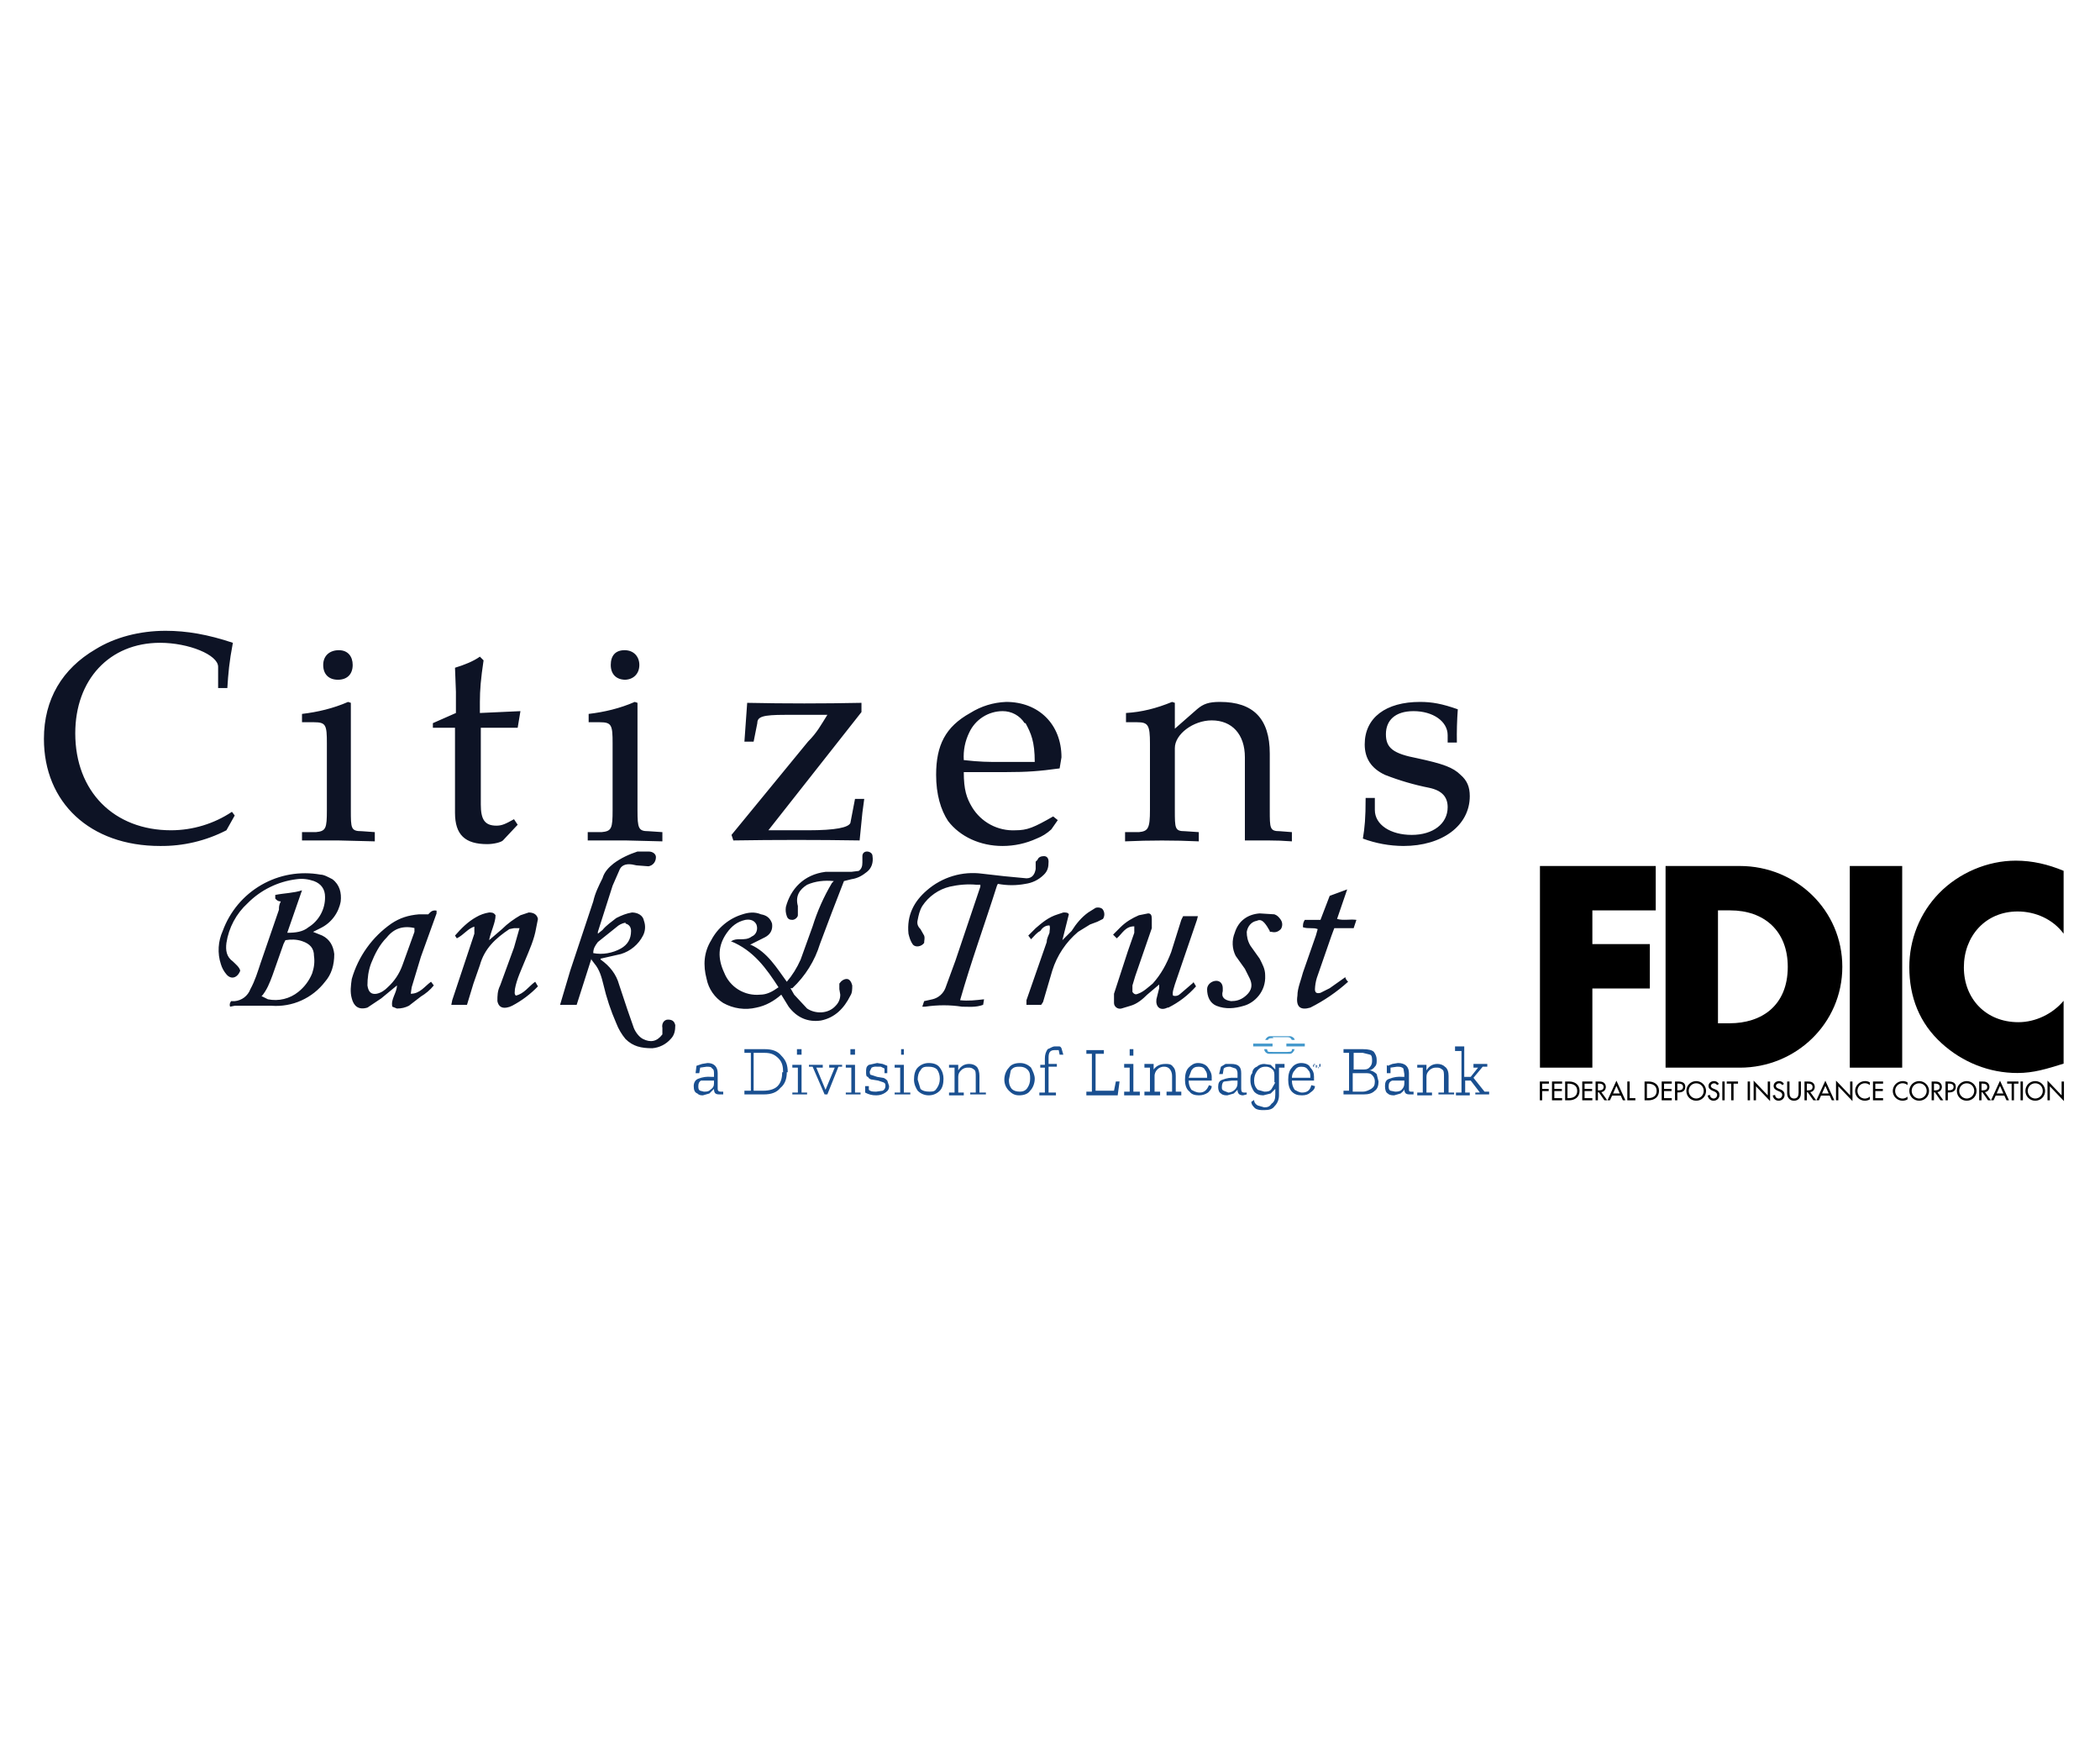 <svg xmlns="http://www.w3.org/2000/svg" xmlns:xlink="http://www.w3.org/1999/xlink" width="940" zoomAndPan="magnify" viewBox="0 0 705 591" height="788" preserveAspectRatio="xMidYMid meet" version="1.0"><defs><clipPath id="edf438985b"><path d="M 14.746 211.676 L 494 211.676 L 494 352 L 14.746 352 Z M 14.746 211.676 " clip-rule="nonzero"/></clipPath><clipPath id="9da5558569"><path d="M 232 351 L 499.926 351 L 499.926 372.652 L 232 372.652 Z M 232 351 " clip-rule="nonzero"/></clipPath></defs><g clip-path="url(#edf438985b)"><path fill="#0d1325" d="M 76.012 278.68 C 72.566 280.453 68.961 281.785 65.195 282.676 C 61.426 283.566 57.605 283.992 53.734 283.949 C 30.219 283.949 14.746 269.379 14.746 247.992 C 14.746 234.664 20.934 224.434 32.074 217.922 C 38.57 213.895 46.926 211.723 55.59 211.723 C 62.707 211.723 69.824 212.965 78.18 215.754 C 76.941 222.262 76.633 225.984 76.32 230.941 L 73.227 230.941 L 73.227 223.812 C 73.227 219.785 63.324 215.754 53.734 215.754 C 36.715 215.754 25.266 228.152 25.266 246.133 C 25.266 265.66 38.262 278.68 57.445 278.68 C 61.082 278.668 64.637 278.137 68.113 277.082 C 71.59 276.027 74.84 274.492 77.867 272.48 L 78.797 273.719 Z M 113.762 282.09 L 101.387 282.09 L 101.387 279.301 L 106.027 279.301 C 109.43 278.988 109.738 278.059 109.738 271.859 L 109.738 249.543 C 109.738 243.344 109.43 242.414 105.406 242.414 L 101.387 242.414 L 101.387 239.621 C 106.645 239.004 111.906 237.762 116.855 235.594 L 117.785 235.902 L 117.785 271.859 C 117.785 278.059 117.785 278.988 121.5 278.988 L 125.828 279.301 L 125.828 282.398 L 113.453 282.09 M 113.453 228.152 C 110.359 228.152 108.504 226.293 108.504 223.191 C 108.504 220.094 110.668 218.234 113.762 218.234 C 116.855 218.234 118.402 220.402 118.402 223.191 C 118.402 226.293 116.547 228.152 113.453 228.152 M 173.789 244.273 L 161.414 244.273 L 161.414 270 C 161.414 274.961 162.652 277.129 166.676 277.129 C 168.531 277.129 169.77 276.512 172.555 274.961 L 173.789 276.82 L 168.84 282.09 C 168.223 282.711 165.746 283.328 163.578 283.328 C 156.152 283.328 152.75 280.23 152.75 272.789 L 152.75 244.273 L 145.324 244.273 L 145.324 242.723 L 153.059 239.312 L 153.059 232.184 L 152.75 224.125 C 155.844 223.191 158.938 221.953 161.105 220.402 L 162.344 221.645 C 161.414 227.844 161.105 231.562 161.105 235.594 L 161.105 239.312 L 174.719 238.691 Z M 209.684 282.09 L 197.309 282.09 L 197.309 279.301 L 201.949 279.301 C 205.352 278.988 205.66 278.059 205.66 271.859 L 205.66 249.543 C 205.66 243.344 205.352 242.414 201.328 242.414 L 197.617 242.414 L 197.617 239.621 C 202.875 239.004 208.137 237.762 213.09 235.594 L 214.016 235.902 L 214.016 271.859 C 214.016 278.059 214.324 278.988 217.73 278.988 L 222.371 279.301 L 222.371 282.398 L 209.992 282.09 M 209.992 228.152 C 206.898 228.152 205.043 226.293 205.043 223.191 C 205.043 220.094 206.59 218.234 209.684 218.234 C 212.777 218.234 214.637 220.402 214.637 223.191 C 214.637 226.293 212.469 228.152 209.684 228.152 M 289.516 272.789 L 288.586 282.09 C 274.457 281.867 260.328 281.867 246.195 282.09 L 245.578 280.23 L 271.262 248.922 C 274.355 245.82 275.594 243.344 277.758 239.934 L 263.523 239.934 C 256.098 239.934 254.242 240.551 254.242 242.723 L 253.004 248.922 L 249.91 248.922 L 250.84 235.902 C 263.629 236.168 276.418 236.168 289.207 235.902 L 289.207 239.004 L 257.953 278.68 L 271.262 278.68 C 280.543 278.68 284.875 277.75 285.492 276.199 L 287.039 268.141 L 290.137 268.141 Z M 355.734 257.91 C 348.926 258.84 344.902 259.152 337.785 259.152 L 323.555 259.152 C 323.555 265.039 324.48 267.832 326.336 270.93 C 327.09 272.172 327.992 273.293 329.043 274.289 C 330.098 275.289 331.266 276.129 332.543 276.812 C 333.824 277.492 335.172 277.992 336.586 278.309 C 338 278.629 339.434 278.75 340.879 278.68 C 344.902 278.68 347.07 277.75 353.566 274.031 L 355.113 275.27 L 352.949 278.371 C 351.496 279.723 349.848 280.754 347.996 281.469 C 344.359 283.117 340.543 283.945 336.547 283.949 C 329.121 283.949 322.316 280.852 318.293 275.582 C 315.816 271.859 314.27 266.59 314.27 260.082 C 314.27 250.16 317.363 243.961 325.719 239.312 C 329.414 237.008 333.438 235.77 337.785 235.594 C 348.617 235.594 356.352 243.031 356.352 254.191 L 355.734 257.91 M 343.977 242.723 C 343.578 242.098 343.109 241.531 342.57 241.027 C 342.031 240.52 341.434 240.094 340.785 239.738 C 340.137 239.387 339.453 239.121 338.734 238.945 C 338.016 238.766 337.289 238.684 336.547 238.691 C 335.379 238.699 334.234 238.867 333.109 239.199 C 331.988 239.531 330.934 240.012 329.949 240.645 C 328.965 241.273 328.086 242.031 327.312 242.91 C 326.543 243.789 325.906 244.762 325.41 245.82 C 323.977 248.758 323.355 251.859 323.555 255.121 C 329.121 255.742 331.598 255.742 335.93 255.742 L 347.379 255.742 C 347.379 248.922 346.141 246.133 344.285 242.723 M 425.664 282.09 L 417.926 282.09 L 417.926 254.191 C 417.926 246.441 413.594 241.793 406.789 241.793 C 400.602 241.793 394.41 246.441 394.41 251.09 L 394.41 271.859 C 394.41 278.059 394.41 278.988 397.816 278.988 L 402.457 279.301 L 402.457 282.398 C 394.203 282.02 385.953 282.02 377.703 282.398 L 377.703 279.301 L 382.344 279.301 C 385.438 278.988 386.059 278.059 386.059 271.859 L 386.059 249.543 C 386.059 243.344 385.438 242.414 381.727 242.414 L 378.012 242.414 L 378.012 239.312 C 383.273 239.004 388.223 237.762 393.484 235.594 L 394.41 235.902 L 394.41 244.582 L 401.836 238.074 C 404.004 236.211 405.859 235.594 409.574 235.594 C 420.711 235.594 426.281 241.172 426.281 252.953 L 426.281 271.859 C 426.281 278.059 426.281 278.988 429.688 278.988 L 433.707 279.301 L 433.707 282.398 C 431.031 282.191 428.348 282.086 425.664 282.09 M 471.148 283.949 C 466.465 283.918 461.93 283.09 457.535 281.469 C 458.152 277.75 458.461 274.648 458.461 267.832 L 461.555 267.832 L 461.555 271.859 C 461.555 276.82 466.816 280.23 473.934 280.23 C 481.051 280.23 486 276.512 486 270.93 C 486 267.52 484.145 265.352 479.812 264.422 C 474.734 263.418 469.781 261.973 464.961 260.082 C 460.32 257.91 458.152 254.5 458.152 249.852 C 458.152 240.863 465.27 235.594 476.719 235.594 C 480.742 235.594 484.145 236.211 489.406 238.074 C 489.129 241.789 489.027 245.508 489.094 249.23 L 486 249.23 L 486 246.75 C 486 242.102 481.051 238.691 474.551 238.691 C 468.363 238.691 465.27 241.793 465.27 246.441 C 465.27 251.09 467.746 252.953 475.789 254.5 C 484.453 256.359 487.859 257.602 490.332 260.082 C 492.5 261.941 493.426 264.109 493.426 267.211 C 493.426 277.129 484.145 283.949 471.148 283.949 M 252.074 317.117 C 257.645 319.598 260.738 324.867 264.145 329.516 C 266 327.348 267.547 324.867 268.785 322.078 L 272.809 310.918 C 274.402 305.805 276.566 300.949 279.305 296.348 L 279.926 295.73 C 276.828 295.418 273.734 295.73 270.949 296.969 C 268.477 298.52 266.93 300.688 267.855 304.098 L 267.855 307.199 C 267.855 307.816 266.93 308.75 266 308.75 C 265.07 308.75 264.453 308.438 264.145 307.508 C 263.773 306.5 263.668 305.469 263.832 304.41 C 265.383 298.52 269.711 293.559 277.141 292.629 L 285.805 292.629 L 288.277 292.32 C 289.207 291.699 289.516 290.77 289.516 289.527 L 289.516 287.359 C 289.516 286.43 290.137 285.809 291.062 285.809 C 291.992 285.809 292.918 286.43 292.918 287.359 C 293.23 289.527 292.609 291.391 291.062 292.629 C 289.516 293.867 287.969 294.801 285.805 295.109 L 283.328 295.73 C 280.586 302.73 277.902 309.758 275.281 316.809 C 274.41 319.652 273.188 322.332 271.613 324.855 C 270.039 327.379 268.168 329.656 266 331.688 L 265.383 331.688 L 266.617 333.855 L 270.949 338.508 C 273.734 340.367 278.066 340.367 280.543 337.578 C 281.473 336.645 282.09 335.406 282.09 333.855 L 281.781 331.996 L 281.781 330.137 C 282.398 329.207 283.328 328.586 284.254 328.586 C 285.184 328.586 285.805 329.516 286.113 330.758 C 286.113 331.996 286.113 333.238 285.492 334.168 C 283.328 338.508 280.234 341.605 275.594 342.535 C 271.262 343.156 267.547 341.605 264.762 337.887 L 262.285 333.855 C 259.812 336.027 257.027 337.578 253.934 338.195 C 252.043 338.648 250.141 338.738 248.219 338.473 C 246.293 338.203 244.488 337.594 242.793 336.645 C 241.352 335.742 240.148 334.59 239.18 333.191 C 238.211 331.793 237.559 330.258 237.223 328.586 C 235.984 323.938 236.293 319.598 238.77 315.566 C 239.871 313.473 241.336 311.676 243.16 310.168 C 244.984 308.664 247.027 307.57 249.289 306.887 C 251.148 306.27 253.312 305.957 255.48 306.887 C 257.336 307.199 258.574 308.129 259.191 309.988 C 259.5 312.156 258.574 313.707 256.719 314.637 L 253.004 316.496 L 251.766 317.117 M 245.578 315.879 C 246.508 315.258 247.434 315.258 248.363 315.258 C 249.91 315.258 251.148 315.258 252.387 314.328 C 253.934 313.707 254.551 311.848 253.934 310.297 C 253.312 309.059 252.074 308.438 250.219 308.75 C 247.434 309.367 245.578 310.918 244.031 313.086 C 240.938 317.426 240.938 321.766 243.102 326.418 C 243.332 327.008 243.609 327.578 243.934 328.129 C 244.258 328.676 244.621 329.191 245.031 329.68 C 245.438 330.168 245.879 330.621 246.359 331.039 C 246.84 331.453 247.352 331.828 247.891 332.164 C 248.434 332.496 248.996 332.785 249.586 333.023 C 250.172 333.266 250.773 333.461 251.395 333.605 C 252.012 333.746 252.637 333.84 253.27 333.883 C 253.906 333.926 254.539 333.918 255.168 333.855 C 257.336 333.855 259.191 332.926 261.359 331.375 C 257.336 325.176 253.004 318.977 245.27 315.879 M 105.098 312.777 L 108.191 314.02 C 110.668 315.258 111.906 317.426 112.215 320.219 C 112.215 323.938 111.285 327.035 109.121 329.516 C 108.074 330.879 106.879 332.094 105.531 333.16 C 104.184 334.227 102.73 335.109 101.164 335.812 C 99.598 336.52 97.969 337.02 96.277 337.316 C 94.586 337.613 92.887 337.703 91.176 337.578 L 78.797 337.578 L 77.25 337.887 C 76.941 336.957 77.25 336.645 77.559 336.027 L 78.797 336.027 C 79.383 335.977 79.945 335.844 80.492 335.629 C 81.039 335.418 81.547 335.133 82.012 334.777 C 82.477 334.418 82.883 334.004 83.23 333.531 C 83.578 333.059 83.855 332.547 84.059 331.996 C 85.605 329.207 86.531 326.105 87.461 323.316 L 93.648 305.34 C 93.648 304.41 93.648 303.789 94.27 302.547 C 93.34 302.547 93.031 302.238 92.41 301.617 L 92.41 300.379 C 95.508 299.758 98.602 299.758 101.387 298.828 L 96.434 313.086 C 99.219 313.086 101.695 312.777 103.551 311.227 C 104.418 310.691 105.203 310.051 105.902 309.309 C 106.605 308.566 107.199 307.75 107.688 306.852 C 108.176 305.953 108.543 305.012 108.785 304.02 C 109.027 303.027 109.141 302.02 109.121 301 C 109.121 298.52 107.883 296.66 105.406 295.73 C 103.551 295.109 101.695 294.801 99.527 295.109 C 96.422 295.492 93.461 296.371 90.652 297.754 C 87.84 299.137 85.332 300.941 83.129 303.168 C 81.215 304.914 79.648 306.934 78.426 309.219 C 77.207 311.508 76.402 313.934 76.012 316.496 C 75.703 318.977 76.012 321.148 78.18 322.699 C 79.105 323.629 80.344 324.559 80.652 325.797 C 79.727 328.277 77.559 328.898 76.012 327.035 C 75.152 326.031 74.531 324.895 74.156 323.629 C 72.918 319.906 73.227 315.879 74.773 312.469 C 75.066 311.66 75.395 310.867 75.758 310.09 C 76.121 309.312 76.516 308.551 76.945 307.809 C 77.375 307.066 77.836 306.344 78.328 305.641 C 78.82 304.938 79.34 304.258 79.891 303.598 C 80.445 302.941 81.023 302.309 81.629 301.703 C 82.234 301.098 82.867 300.52 83.523 299.969 C 84.184 299.414 84.863 298.895 85.566 298.402 C 86.27 297.91 86.992 297.453 87.734 297.023 C 88.477 296.594 89.234 296.199 90.012 295.84 C 90.789 295.477 91.582 295.148 92.387 294.855 C 93.195 294.566 94.012 294.309 94.84 294.086 C 95.668 293.867 96.504 293.684 97.348 293.535 C 98.191 293.387 99.043 293.277 99.895 293.203 C 100.75 293.133 101.605 293.098 102.461 293.098 C 103.32 293.102 104.176 293.141 105.027 293.215 C 105.883 293.293 106.73 293.406 107.574 293.559 C 108.812 293.559 110.359 294.488 111.598 295.109 C 114.07 296.969 114.691 299.758 114.383 302.547 C 114.211 303.516 113.926 304.445 113.535 305.344 C 113.141 306.242 112.648 307.082 112.059 307.863 C 111.465 308.645 110.793 309.348 110.035 309.969 C 109.277 310.59 108.457 311.113 107.574 311.539 L 105.098 312.777 M 87.77 334.477 L 88.082 334.477 L 89.938 335.406 C 90.828 335.586 91.727 335.668 92.633 335.652 C 93.539 335.637 94.438 335.52 95.316 335.305 C 96.199 335.09 97.047 334.785 97.863 334.383 C 98.68 333.98 99.441 333.496 100.148 332.926 C 102.227 331.262 103.773 329.195 104.789 326.727 C 105.406 324.867 105.719 323.008 105.406 320.836 C 105.406 318.359 104.172 316.809 101.387 315.879 C 99.527 315.258 97.672 315.258 95.816 315.566 L 95.195 316.809 L 91.484 327.348 C 90.555 329.828 89.629 332.309 87.77 334.477 M 198.547 321.766 L 193.594 337.266 L 188.023 337.266 L 191.43 325.797 L 199.164 302.547 C 199.781 299.758 201.02 297.277 202.258 294.801 C 202.875 292.629 204.426 291.078 205.973 289.84 C 208.445 287.98 211.23 286.738 214.016 285.809 L 217.73 285.809 C 219.277 285.809 220.203 286.738 220.203 287.668 C 220.203 289.219 219.277 290.461 217.73 290.77 L 213.707 290.461 L 212.16 290.148 C 209.992 289.84 208.445 290.461 207.828 292.32 L 205.66 297.277 L 200.711 312.777 L 200.711 313.398 L 202.258 312.156 C 203.496 310.609 205.352 309.367 206.898 308.129 C 208.758 307.199 210.305 306.578 212.16 306.27 C 214.016 306.27 215.871 307.199 216.184 309.059 C 216.477 309.871 216.598 310.707 216.547 311.57 C 216.492 312.434 216.266 313.25 215.871 314.02 C 215.105 315.512 214.078 316.797 212.789 317.875 C 211.5 318.949 210.051 319.73 208.445 320.219 L 201.641 321.766 L 201.641 322.078 C 204.734 324.246 206.898 327.035 207.828 330.445 L 210.613 338.816 L 212.777 345.016 C 213.398 346.566 214.637 348.117 215.871 348.734 C 218.348 349.977 220.516 349.664 222.371 347.188 L 222.371 345.016 C 222.062 343.465 222.988 342.227 224.227 342.227 C 225.773 342.227 226.395 342.848 226.703 344.086 C 226.703 345.945 226.395 347.496 225.156 348.734 C 224.363 349.633 223.43 350.348 222.359 350.887 C 221.289 351.422 220.16 351.738 218.969 351.836 C 215.254 351.836 212.469 351.215 209.992 348.734 C 208.672 347.152 207.641 345.395 206.898 343.465 C 205.055 339.262 203.609 334.922 202.566 330.445 C 201.949 327.969 201.328 325.488 199.473 323.316 L 198.547 322.078 M 209.992 309.68 C 208.812 309.895 207.781 310.41 206.898 311.227 L 200.711 316.188 C 199.781 317.426 199.164 318.359 199.164 319.906 C 202.258 320.527 205.66 319.906 208.445 318.359 C 210.613 317.117 211.852 315.258 211.852 312.469 C 211.852 311.227 211.23 310.297 209.992 309.988 M 334.691 297.277 C 330.668 309.988 326.027 322.695 322.316 335.715 C 325.102 336.027 327.574 335.715 330.359 335.406 L 330.051 337.266 C 327.574 338.195 325.102 337.887 322.934 337.887 C 318.91 337.266 314.891 337.266 310.559 337.887 L 309.629 337.887 L 310.246 336.027 L 313.031 335.406 C 314.012 335.176 314.887 334.734 315.652 334.078 C 316.418 333.418 316.988 332.621 317.363 331.688 L 320.77 322.387 L 329.121 297.59 L 329.121 296.969 L 327.887 296.969 C 324.789 296.66 321.695 296.969 318.91 297.59 C 317.008 298.047 315.258 298.836 313.652 299.961 C 312.051 301.086 310.711 302.465 309.629 304.098 C 308.699 305.648 308.391 307.199 308.082 308.75 C 307.773 309.988 308.082 310.918 309.012 311.848 L 310.246 314.02 C 310.559 314.949 310.246 315.566 310.246 316.496 C 309.32 317.738 307.461 318.047 306.535 317.117 C 305.605 315.879 305.297 314.637 304.988 313.398 C 304.367 307.199 306.844 302.547 311.176 298.828 C 312.438 297.73 313.797 296.777 315.262 295.969 C 316.727 295.16 318.258 294.516 319.859 294.035 C 321.457 293.551 323.094 293.246 324.758 293.113 C 326.426 292.98 328.086 293.027 329.742 293.25 C 334.684 293.863 339.633 294.379 344.594 294.801 C 346.449 294.801 347.379 293.559 347.688 291.699 L 347.688 289.219 L 348.309 288.598 C 348.617 287.668 349.543 287.359 350.473 287.359 C 351.402 287.359 352.02 287.98 352.02 289.219 C 352.02 291.078 351.711 292.32 350.473 293.559 C 348.617 295.418 346.449 296.348 344.285 296.66 C 341.191 297.25 338.098 297.25 335 296.66 M 159.559 310.918 C 157.082 311.539 155.844 313.707 153.367 314.949 L 152.75 314.02 C 154.914 311.539 157.082 309.367 159.867 307.816 C 161.215 307.027 162.656 306.512 164.199 306.27 C 165.129 306.27 165.746 306.27 166.363 307.199 C 166.363 309.68 164.816 312.469 164.199 315.566 L 168.531 311.848 C 170.387 309.988 172.555 308.438 174.719 307.199 L 177.504 306.27 C 179.051 306.27 180.289 306.887 180.598 308.438 L 179.98 311.539 C 179.359 315.258 177.812 318.668 176.266 322.387 C 175.027 325.488 173.48 328.586 172.863 331.996 C 172.863 332.926 172.555 333.547 173.172 334.168 C 175.957 333.547 177.504 331.066 179.672 329.516 L 180.598 331.066 C 178.059 333.703 175.172 335.871 171.934 337.578 C 171.348 337.883 170.73 338.09 170.078 338.195 C 168.223 338.508 167.293 337.578 166.984 336.027 C 166.984 334.168 166.984 332.617 167.91 330.758 L 172.555 318.047 L 173.789 313.707 L 174.41 311.539 L 172.555 311.539 L 171.008 311.848 C 166.363 314.949 162.652 318.359 161.105 323.938 L 158.938 330.137 L 156.773 337.266 L 151.512 337.266 L 151.82 335.715 L 159.246 313.398 L 159.246 310.918 M 400.602 329.516 L 401.527 331.066 C 398.891 334.039 395.797 336.418 392.246 338.195 L 391.938 338.195 C 389.461 339.438 387.914 337.887 388.223 335.406 L 389.152 331.688 L 389.152 330.445 L 385.129 333.855 C 383.582 335.406 381.727 336.957 379.559 337.578 L 376.465 338.508 C 375.227 338.816 373.988 337.887 373.988 336.645 L 373.988 333.547 L 378.629 319.289 L 380.797 313.086 L 380.797 310.918 C 377.703 310.918 376.773 313.398 374.918 314.949 L 373.68 313.707 L 376.156 311.227 C 378.012 309.367 380.176 308.129 382.344 307.199 L 385.438 306.578 C 386.367 306.578 386.676 307.199 386.676 308.438 L 386.676 311.539 L 381.105 327.656 L 380.176 330.758 L 380.176 332.926 C 380.797 333.855 381.414 333.855 382.035 333.547 C 383.891 332.926 385.438 331.375 386.984 330.137 C 389.77 327.035 391.625 323.629 393.172 319.598 L 396.578 308.75 L 397.195 307.508 L 402.148 307.508 L 401.836 308.75 L 394.41 330.445 C 394.102 331.688 393.484 332.926 393.793 334.168 C 394.719 334.477 395.648 334.168 396.27 333.547 L 400.602 329.828 M 137.898 333.547 C 140.992 333.547 142.539 331.066 144.703 329.516 L 145.633 330.758 C 144.395 332.309 142.848 333.547 141.301 334.477 L 137.277 337.578 C 136.043 338.195 134.805 338.508 133.258 338.508 L 131.711 337.887 C 131.09 335.406 133.258 333.238 133.258 330.758 L 127.996 335.098 L 123.355 338.195 C 120.262 339.125 118.715 337.578 118.094 335.098 C 117.477 332.926 117.785 330.758 118.094 328.586 C 118.633 326.715 119.324 324.898 120.172 323.145 C 121.02 321.391 122.008 319.719 123.145 318.137 C 124.277 316.551 125.535 315.074 126.922 313.707 C 128.309 312.34 129.801 311.102 131.398 309.988 C 134.184 308.129 136.969 307.199 140.684 306.887 L 143.777 306.887 C 144.395 306.27 145.016 305.34 146.562 305.648 L 146.562 306.578 L 141.301 321.148 L 138.207 331.375 L 137.898 333.547 M 139.445 311.539 C 135.422 310.609 132.328 311.539 129.852 314.637 C 127.379 317.117 125.828 320.219 124.594 323.316 C 123.664 325.797 123.355 328.277 123.355 330.758 C 123.664 332.926 124.594 333.855 126.449 333.547 C 127.996 333.238 129.234 332.309 130.16 331.375 C 132.426 329.305 134.074 326.828 135.113 323.938 L 139.137 312.777 L 139.137 310.918 M 451.656 327.969 C 451.656 328.586 452.273 329.207 452.582 329.516 C 448.746 332.984 444.516 335.875 439.898 338.195 C 436.801 339.125 434.945 338.195 435.566 334.168 C 435.566 331.688 436.801 328.898 437.422 326.418 L 441.754 314.02 L 442.371 311.848 C 440.824 311.227 439.277 311.848 437.422 311.227 C 437.422 310.297 437.422 309.68 438.039 308.75 L 443.301 308.75 L 446.395 300.688 L 452.273 298.52 L 448.871 308.438 C 451.035 309.059 453.203 308.438 455.367 308.75 L 454.441 311.539 L 447.941 311.539 L 447.012 314.02 L 442.062 328.277 C 441.703 329.492 441.5 330.73 441.445 331.996 C 441.445 333.238 442.062 333.547 443.301 333.238 L 446.395 331.688 L 451.656 327.969 M 426.281 312.469 L 425.355 310.918 C 424.117 309.059 423.188 308.438 421.949 309.059 C 420.094 309.367 418.855 310.918 418.547 312.777 C 418.547 314.328 418.855 315.879 419.785 317.426 L 422.879 321.766 C 423.805 323.629 424.734 325.176 424.734 327.348 C 425.043 332.926 421.023 336.645 417.617 337.578 C 414.523 338.508 411.43 338.816 408.336 337.578 C 406.168 336.645 405.242 334.477 405.242 331.996 C 405.242 330.445 406.789 329.207 408.336 329.207 C 409.574 329.207 410.5 330.137 410.5 331.688 L 410.5 332.617 C 409.883 334.785 411.121 335.715 413.285 336.027 C 414.832 336.027 416.379 335.715 417.926 334.477 C 419.477 333.238 421.023 331.375 419.477 328.277 L 417.926 325.176 L 414.832 320.836 C 414.223 319.629 413.887 318.352 413.832 316.996 C 413.781 315.645 414.008 314.34 414.523 313.086 C 415.762 309.059 418.855 306.887 422.879 306.578 L 427.828 306.887 C 428.758 307.199 429.375 307.816 429.996 308.75 C 430.613 309.68 430.613 310.918 429.996 311.848 C 429.066 312.777 428.137 313.086 426.902 312.777 L 426.281 312.777 M 349.543 337.266 L 344.594 337.266 L 344.594 335.715 L 351.402 316.188 C 351.402 314.949 352.02 314.02 352.328 313.086 C 352.328 312.156 352.641 311.539 352.328 310.609 C 350.781 310.609 349.855 311.539 349.234 312.469 C 347.996 313.086 347.379 314.02 346.141 315.258 L 345.211 314.02 L 347.688 311.539 C 349.855 309.68 352.02 307.816 355.113 306.887 L 356.973 306.27 C 357.898 306.27 358.52 306.27 358.828 306.887 L 356.66 315.566 L 359.754 312.469 C 361.305 309.988 363.16 307.816 365.324 306.27 L 367.801 304.719 C 368.73 304.41 369.965 304.719 370.277 305.34 C 370.895 306.27 370.895 307.508 370.277 308.438 L 368.418 309.367 L 365.945 310.297 L 361.922 312.777 C 359.887 314.488 358.133 316.453 356.66 318.668 C 355.188 320.879 354.051 323.258 353.258 325.797 L 350.164 336.336 L 349.543 337.266 " fill-opacity="1" fill-rule="nonzero"/></g><g clip-path="url(#9da5558569)"><path fill="#194f90" d="M 233.82 357.727 L 235.676 357.105 L 237.531 356.797 C 239.699 356.797 240.938 358.035 240.938 360.203 L 240.938 365.477 C 240.938 366.094 241.246 366.406 241.863 366.406 L 242.793 366.406 L 242.793 367.336 L 241.555 367.336 C 240.316 367.336 239.699 367.023 239.699 365.477 L 238.152 367.023 L 235.984 367.645 C 235.367 367.645 234.746 367.645 234.129 367.023 C 233.199 366.715 232.891 365.785 232.891 364.543 C 232.891 363.305 233.512 362.375 234.438 362.066 C 235.832 361.508 237.277 361.301 238.77 361.445 L 239.699 361.445 L 239.699 360.516 C 239.699 359.586 239.699 358.965 239.078 358.656 C 238.77 358.035 238.152 358.035 237.223 358.035 L 235.059 358.344 L 234.746 360.203 L 233.512 360.203 Z M 239.699 363.613 L 239.699 362.684 L 235.367 362.684 C 234.746 362.996 234.438 363.613 234.438 364.543 C 234.438 365.164 234.438 365.785 235.059 366.094 L 236.293 366.406 C 237.223 366.406 237.844 366.406 238.461 365.785 C 239.391 365.164 239.699 364.543 239.699 363.613 M 264.145 359.895 C 264.145 362.066 263.523 363.926 261.977 365.164 C 260.738 366.715 258.883 367.336 256.406 367.336 L 249.91 367.336 L 249.91 366.094 L 252.074 366.094 L 252.074 353.387 L 249.91 353.387 L 249.91 352.145 L 256.719 352.145 C 259.191 352.145 261.051 352.766 262.285 354.316 C 263.832 355.867 264.453 357.414 264.453 359.895 M 262.906 359.895 C 262.906 358.035 262.598 356.484 261.359 355.246 C 260.121 354.004 258.883 353.387 256.719 353.387 L 253.004 353.387 L 253.004 366.094 L 256.098 366.094 C 258.574 366.094 260.121 365.477 261.051 364.543 C 262.285 363.305 262.598 361.445 262.598 359.895 M 270.949 367.336 L 266 367.336 L 266 366.715 L 267.855 366.715 L 267.855 358.344 L 266 358.344 L 266 357.414 L 269.094 357.414 L 269.094 366.715 L 270.949 366.715 L 270.949 367.645 Z M 267.855 352.145 L 269.094 352.145 L 269.094 354.004 L 267.547 354.004 L 267.547 352.145 Z M 282.707 358.035 L 281.473 358.035 L 277.758 367.336 L 276.828 367.336 L 272.809 358.035 L 271.57 358.035 L 271.57 357.414 L 276.211 357.414 L 276.211 358.344 L 274.043 358.344 L 277.141 365.785 L 280.234 358.344 L 278.375 358.344 L 278.375 357.414 L 282.707 357.414 Z M 288.898 367.336 L 283.945 367.336 L 283.945 366.715 L 285.805 366.715 L 285.805 358.344 L 283.945 358.344 L 283.945 357.414 L 287.039 357.414 L 287.039 366.715 L 288.898 366.715 L 288.898 367.645 Z M 285.805 352.145 L 287.039 352.145 L 287.039 354.004 L 285.492 354.004 L 285.492 352.145 Z M 298.488 364.543 C 298.488 365.477 298.18 366.094 297.25 366.715 C 296.324 367.336 295.395 367.645 294.156 367.645 C 292.836 367.664 291.598 367.355 290.445 366.715 L 290.445 364.543 L 291.684 364.543 L 291.684 365.785 C 292.301 366.406 293.23 366.406 294.156 366.406 L 296.324 366.094 C 296.941 365.785 297.25 365.164 297.25 364.543 C 297.25 363.926 297.25 363.613 296.633 363.305 L 294.777 362.684 L 292.918 362.375 C 292.301 362.375 291.684 362.066 291.371 361.445 C 290.754 361.445 290.754 360.516 290.754 359.895 C 290.754 358.656 290.754 358.035 291.684 357.414 L 294.469 356.797 L 296.324 357.105 L 297.871 357.727 L 297.871 360.203 L 296.941 360.203 L 296.941 358.656 L 295.703 358.035 L 294.469 358.035 C 293.816 357.941 293.195 358.043 292.609 358.344 L 291.992 359.586 C 291.992 360.203 291.992 360.824 292.609 360.824 L 294.469 361.445 L 296.324 361.754 C 296.941 361.754 297.562 362.375 297.871 362.684 L 298.488 364.543 M 305.605 367.336 L 300.348 367.336 L 300.348 366.715 L 302.203 366.715 L 302.203 358.344 L 300.348 358.344 L 300.348 357.414 L 303.441 357.414 L 303.441 366.715 L 305.605 366.715 L 305.605 367.645 Z M 302.203 352.145 L 303.441 352.145 L 303.441 354.004 L 302.512 354.004 L 302.512 352.145 Z M 316.746 362.066 C 316.746 363.613 316.438 365.164 315.508 366.094 C 314.578 367.023 313.344 367.645 311.793 367.645 C 310.246 367.645 309.012 367.023 308.082 366.094 C 307.461 365.164 306.844 363.926 306.844 362.375 C 306.844 360.824 307.152 359.273 308.082 358.344 C 309.012 357.414 310.246 356.797 311.793 356.797 C 313.652 356.797 314.891 357.414 315.508 358.344 C 316.438 359.586 316.746 360.824 316.746 362.066 M 315.508 362.066 C 315.508 360.824 315.199 359.895 314.578 358.965 C 313.961 358.344 313.031 358.035 311.793 358.035 C 310.559 358.035 309.629 358.035 309.012 359.273 C 308.391 359.895 308.082 361.137 308.082 362.375 L 309.012 365.477 C 309.629 366.094 310.559 366.406 312.105 366.406 C 313.652 366.406 313.961 366.094 314.578 365.164 C 315.199 364.234 315.508 363.305 315.508 362.066 M 330.98 367.336 L 325.719 367.336 L 325.719 366.715 L 327.574 366.715 L 327.574 361.445 C 327.574 360.203 327.574 359.273 326.957 358.965 C 326.426 358.492 325.809 358.285 325.102 358.344 C 324.641 358.309 324.191 358.367 323.758 358.531 C 323.324 358.695 322.945 358.941 322.625 359.273 C 322.004 359.895 321.695 360.516 321.695 361.445 L 321.695 366.715 L 323.555 366.715 L 323.555 367.645 L 318.602 367.645 L 318.602 366.715 L 320.457 366.715 L 320.457 358.344 L 318.602 358.344 L 318.602 357.414 L 321.695 357.414 L 321.695 359.273 C 322.625 357.727 323.863 357.105 325.41 357.105 C 326.336 357.105 327.266 357.414 327.887 358.035 C 328.504 358.656 328.812 359.895 328.812 361.137 L 328.812 366.715 L 330.98 366.715 L 330.98 367.645 Z M 347.379 362.066 C 347.379 363.613 346.762 365.164 345.832 366.094 C 345.211 367.023 343.977 367.645 342.117 367.645 C 340.57 367.645 339.645 367.023 338.715 366.094 C 337.785 365.164 337.168 363.926 337.168 362.375 C 337.168 360.824 337.785 359.273 338.715 358.344 C 339.332 357.414 340.57 356.797 342.43 356.797 C 343.977 356.797 345.211 357.414 346.141 358.344 C 346.758 359.586 347.379 360.824 347.379 362.066 M 345.832 362.066 C 345.832 360.824 345.832 359.895 344.902 358.965 C 344.285 358.344 343.355 358.035 342.43 358.035 C 341.191 358.035 340.262 358.035 339.332 359.273 L 338.715 362.375 C 338.715 363.305 338.715 364.234 339.645 365.477 C 340.262 366.094 341.191 366.406 342.43 366.406 C 343.355 366.406 344.285 366.094 344.902 365.164 C 345.523 364.234 345.832 363.305 345.832 362.066 M 354.188 351.215 L 355.422 351.215 C 355.734 351.215 356.043 351.215 356.352 351.836 L 356.973 354.004 L 355.734 354.004 L 355.422 352.457 L 354.188 352.457 C 352.641 352.457 352.02 353.074 352.02 354.934 L 352.02 357.105 L 354.805 357.105 L 354.805 358.035 L 352.02 358.035 L 352.02 366.715 L 354.496 366.715 L 354.496 367.645 L 348.926 367.645 L 348.926 366.715 L 350.781 366.715 L 350.781 358.344 L 349.234 358.344 L 349.234 357.414 L 350.781 357.414 L 350.781 355.246 C 350.781 354.004 351.09 353.074 351.711 352.145 C 352.641 351.836 353.258 351.215 354.188 351.215 M 462.793 362.996 C 462.793 364.234 462.484 365.477 461.555 366.094 C 460.629 367.023 459.391 367.336 457.844 367.336 L 451.035 367.336 L 451.035 366.094 L 452.895 366.094 L 452.895 353.387 L 451.035 353.387 L 451.035 352.145 L 457.535 352.145 C 459.391 352.145 460.629 352.457 461.246 353.074 C 461.867 354.004 462.176 354.625 462.176 355.867 C 462.176 356.797 462.176 357.414 461.555 358.035 C 461.098 358.688 460.477 359.102 459.699 359.273 C 460.629 359.273 461.555 359.895 462.176 360.516 L 462.793 362.996 M 460.629 356.176 C 460.629 355.246 460.629 354.316 460.008 354.004 L 457.535 353.387 L 454.441 353.387 L 454.441 358.965 L 457.535 358.965 C 458.461 358.965 459.082 358.965 459.699 358.344 C 460.32 357.727 460.629 357.105 460.629 356.176 M 461.555 362.996 C 461.555 362.066 461.246 361.445 460.629 360.824 C 460.008 360.203 459.391 360.203 458.152 360.203 L 454.129 360.203 L 454.129 366.406 L 457.535 366.406 C 458.773 366.406 459.699 365.785 460.32 365.477 C 461.246 364.855 461.555 364.234 461.555 362.996 M 465.887 357.727 L 467.438 357.105 L 469.293 356.797 C 471.77 356.797 473.004 358.035 473.004 360.203 L 473.004 365.477 C 473.004 366.094 473.004 366.406 473.625 366.406 L 474.551 366.406 L 474.551 367.336 L 473.316 367.336 C 472.078 367.336 471.457 367.023 471.457 365.477 C 471.457 366.094 470.84 366.406 470.219 367.023 L 468.055 367.645 C 467.438 367.645 466.508 367.645 465.887 367.023 C 465.27 366.715 464.961 365.785 464.961 364.543 C 464.961 363.305 465.27 362.375 466.508 362.066 C 467.902 361.508 469.344 361.301 470.84 361.445 L 471.457 361.445 L 471.457 360.516 L 471.148 358.656 C 470.531 358.035 469.91 358.035 468.984 358.035 L 466.816 358.344 L 466.816 360.203 L 465.578 360.203 L 465.578 357.414 Z M 471.457 363.613 L 471.457 362.684 L 467.438 362.684 C 466.508 362.996 466.199 363.613 466.199 364.543 C 466.199 365.164 466.199 365.785 466.816 366.094 L 468.363 366.406 C 468.984 366.406 469.91 366.406 470.531 365.785 C 471.148 365.164 471.457 364.543 471.457 363.613 M 488.168 367.336 L 482.906 367.336 L 482.906 366.715 L 484.762 366.715 L 484.762 361.445 C 484.762 360.203 484.762 359.273 484.145 358.965 C 483.613 358.492 482.996 358.285 482.289 358.344 C 481.828 358.309 481.379 358.367 480.945 358.531 C 480.512 358.695 480.137 358.941 479.812 359.273 C 479.195 359.895 478.883 360.516 478.883 361.445 L 478.883 366.715 L 480.742 366.715 L 480.742 367.645 L 475.789 367.645 L 475.789 366.715 L 477.648 366.715 L 477.648 358.344 L 475.789 358.344 L 475.789 357.414 L 478.883 357.414 L 478.883 359.273 C 479.812 357.727 481.051 357.105 482.598 357.105 C 483.527 357.105 484.453 357.414 485.074 358.035 C 486 358.656 486.312 359.895 486.312 361.137 L 486.312 366.715 L 488.168 366.715 L 488.168 367.645 Z M 499.926 367.336 L 495.285 367.336 L 495.285 366.715 L 496.832 366.715 L 493.738 362.684 L 491.879 362.684 L 491.879 366.715 L 493.426 366.715 L 493.426 367.645 L 488.785 367.645 L 488.785 366.715 L 490.641 366.715 L 490.641 352.766 L 488.477 352.766 L 488.477 351.215 L 491.57 351.215 L 491.57 361.445 L 493.738 361.445 L 496.211 358.344 L 494.664 358.344 L 494.664 357.105 L 499.305 357.105 L 499.305 358.035 L 497.758 358.035 L 494.664 361.754 L 498.379 366.406 L 499.926 366.406 Z M 375.227 367.645 L 364.707 367.645 L 364.707 366.406 L 366.562 366.406 L 366.562 353.695 L 364.707 353.695 L 364.707 352.457 L 370.586 352.457 L 370.586 353.695 L 367.801 353.695 L 367.801 366.094 L 373.988 366.094 L 374.609 362.996 L 375.848 362.996 Z M 382.652 367.645 L 377.395 367.645 L 377.395 366.406 L 379.25 366.406 L 379.25 358.344 L 377.395 358.344 L 377.395 357.105 L 380.488 357.105 L 380.488 366.406 L 382.652 366.406 Z M 379.25 352.145 L 380.488 352.145 L 380.488 354.316 L 379.25 354.316 Z M 396.578 367.645 L 391.625 367.645 L 391.625 366.406 L 393.484 366.406 L 393.484 361.137 C 393.484 360.203 393.172 359.273 392.555 358.656 C 392.113 358.266 391.598 358.059 391.008 358.035 C 390.547 357.996 390.098 358.059 389.664 358.223 C 389.234 358.383 388.855 358.633 388.531 358.965 C 388.199 359.289 387.953 359.668 387.789 360.102 C 387.629 360.535 387.566 360.984 387.605 361.445 L 387.605 366.406 L 389.461 366.406 L 389.461 367.645 L 384.199 367.645 L 384.199 366.406 L 386.059 366.406 L 386.059 358.344 L 384.199 358.344 L 384.199 357.105 L 387.293 357.105 L 387.293 358.965 C 388.223 357.727 389.461 357.105 391.316 357.105 C 392.246 357.105 393.172 357.105 393.793 358.035 C 394.41 358.656 394.719 359.586 394.719 361.137 L 394.719 366.406 L 396.578 366.406 Z M 406.789 364.543 C 406.789 365.477 406.168 366.094 405.551 366.715 C 404.621 367.336 403.695 367.645 402.457 367.645 C 401.219 367.645 399.98 367.336 399.363 366.406 C 398.125 365.477 397.816 363.926 397.816 362.375 C 397.816 360.824 398.125 359.273 399.051 358.344 C 399.98 357.414 400.91 356.797 402.148 356.797 C 403.695 356.797 404.934 357.414 405.551 358.344 C 406.168 359.273 406.789 360.203 406.789 361.445 L 406.789 362.684 L 399.051 362.684 C 399.051 363.926 399.363 364.855 399.98 365.785 C 400.602 366.094 401.527 366.715 402.766 366.715 C 404.312 366.715 405.242 365.785 405.859 364.234 Z M 405.242 361.445 C 405.242 360.824 405.242 359.895 404.621 359.273 C 404.312 358.344 403.383 358.035 402.457 358.035 C 401.219 358.035 400.602 358.344 399.98 359.273 L 399.051 361.754 L 405.242 361.754 Z M 409.883 358.035 L 411.43 357.105 L 413.285 357.105 C 415.762 357.105 416.691 358.035 416.691 360.203 L 416.691 365.477 C 416.691 366.406 417 366.715 417.617 366.715 L 418.547 366.715 L 418.547 367.336 L 417.309 367.645 C 416.07 367.645 415.453 367.023 415.453 365.785 L 414.215 367.023 L 412.047 367.645 C 411.43 367.645 410.5 367.645 409.883 367.023 C 409.266 366.715 408.953 365.785 408.953 364.855 C 408.953 363.613 409.266 362.684 410.5 362.375 C 411.797 361.867 413.137 361.66 414.523 361.754 L 415.453 361.754 L 415.453 360.516 C 415.453 359.895 415.453 359.273 414.832 358.656 L 412.977 358.035 C 412.359 358.035 411.43 358.035 410.812 358.656 L 410.5 360.516 L 409.266 360.516 Z M 415.453 363.613 L 415.453 362.684 L 413.594 362.684 L 411.121 362.996 C 410.5 362.996 410.191 363.926 410.191 364.855 C 410.191 365.477 410.191 365.785 410.812 366.094 L 412.359 366.715 C 412.977 366.715 413.906 366.406 414.523 365.785 C 415.145 365.164 415.453 364.543 415.453 363.613 M 430.922 358.344 L 429.375 358.344 L 429.375 367.645 C 429.375 369.195 428.758 370.434 427.828 371.363 C 427.211 372.293 425.973 372.605 424.426 372.605 C 423.188 372.605 422.258 372.605 421.332 371.984 C 420.711 371.363 420.094 370.746 420.094 369.812 L 421.023 369.195 C 421.023 370.125 421.641 370.746 422.258 371.055 L 424.426 371.676 C 425.664 371.676 426.281 371.363 426.902 370.434 C 427.828 369.812 428.137 368.883 428.137 367.336 L 428.137 365.477 L 426.59 367.023 L 424.117 367.645 C 422.879 367.645 421.949 367.336 421.023 366.406 C 420.402 365.477 419.785 364.234 419.785 362.684 C 419.785 361.754 419.785 360.824 420.402 360.203 C 420.402 359.273 421.023 358.344 421.949 358.035 C 422.57 357.414 423.496 357.105 424.426 357.105 L 426.59 357.414 L 428.137 358.965 L 428.137 357.105 L 431.234 357.105 L 431.234 358.344 Z M 427.828 363.305 L 427.828 361.137 C 427.828 360.203 427.828 359.586 427.211 358.965 C 426.887 358.633 426.512 358.383 426.078 358.223 C 425.645 358.059 425.195 357.996 424.734 358.035 C 423.496 358.035 422.57 358.656 421.949 359.586 C 421.332 360.516 421.023 361.445 421.023 362.684 C 421.023 363.926 421.332 364.855 422.258 365.785 L 424.426 366.406 C 425.355 366.406 426.281 366.406 426.902 365.477 L 428.137 363.305 M 441.445 364.543 C 441.445 365.477 440.824 366.094 439.898 366.715 C 439.277 367.336 438.352 367.645 437.113 367.645 C 435.566 367.645 434.637 367.336 433.707 366.406 C 432.781 365.477 432.469 363.926 432.469 362.375 C 432.469 360.824 432.781 359.273 433.707 358.344 C 434.328 357.414 435.566 356.797 436.801 356.797 C 438.352 356.797 439.586 357.414 439.898 358.344 C 440.824 359.273 441.133 360.203 441.133 361.445 L 441.133 362.684 L 433.707 362.684 C 433.707 363.926 434.02 364.855 434.637 365.785 C 435.254 366.094 436.184 366.715 437.113 366.715 C 438.969 366.715 439.898 365.785 440.207 364.234 Z M 439.898 361.445 C 439.898 360.824 439.898 359.895 439.277 359.273 C 438.66 358.344 438.039 358.035 436.801 358.035 C 435.875 358.035 435.254 358.344 434.637 359.273 C 434.02 359.895 433.707 360.824 433.707 361.754 L 439.898 361.754 Z M 439.898 361.445 " fill-opacity="1" fill-rule="nonzero"/></g><path fill="#4197cb" d="M 438.039 350.285 L 431.852 350.285 L 431.852 351.215 L 438.039 351.215 L 438.039 350.285 M 427.211 348.117 L 432.16 348.117 C 433.398 348.117 433.398 348.734 433.707 349.047 L 434.637 349.047 C 434.637 348.426 433.707 347.805 433.09 347.805 L 426.281 347.805 C 425.664 347.805 425.043 348.426 424.734 349.047 L 425.664 349.047 C 425.973 348.734 425.664 348.426 427.52 348.426 M 427.211 351.215 L 427.211 350.285 L 420.711 350.285 L 420.711 351.215 Z M 432.16 353.074 L 427.211 353.074 C 425.355 353.074 425.664 353.074 425.355 352.145 L 424.426 352.145 C 424.426 353.074 425.355 353.695 425.973 353.695 L 433.09 353.695 C 433.707 353.695 434.328 353.074 434.637 352.145 L 433.707 352.145 C 433.707 352.766 433.707 353.074 432.16 353.074 " fill-opacity="1" fill-rule="nonzero"/><path fill="#194f90" d="M 441.754 357.414 L 441.445 357.414 L 441.445 357.105 L 441.133 357.105 L 441.133 358.035 L 440.516 358.035 L 440.824 358.035 L 440.824 357.414 L 440.516 357.414 Z M 443.301 357.105 L 443.301 358.035 L 442.992 358.035 L 442.992 357.414 L 442.68 358.656 L 442.062 357.414 L 442.062 358.344 L 441.754 358.344 L 441.754 357.414 L 442.68 358.344 L 442.992 357.105 Z M 443.301 357.105 " fill-opacity="1" fill-rule="nonzero"/><path fill="#000000" d="M 534.578 305.566 L 534.578 316.879 L 553.879 316.879 L 553.879 331.781 L 534.578 331.781 L 534.578 358.352 L 516.984 358.352 L 516.984 290.668 L 555.855 290.668 L 555.855 305.566 Z M 534.578 305.566 " fill-opacity="1" fill-rule="nonzero"/><path fill="#000000" d="M 559.156 290.668 L 559.156 358.355 L 576.668 358.355 L 576.75 343.453 L 576.75 305.566 L 580.879 305.566 C 592.191 305.566 600.18 312.391 600.18 324.508 C 600.18 337.707 591.203 343.453 580.703 343.453 L 576.75 343.453 L 576.668 358.355 L 584.109 358.355 C 602.871 358.355 618.492 343.543 618.492 324.512 C 618.492 305.484 602.965 290.668 584.109 290.668 L 559.152 290.668 Z M 559.156 290.668 " fill-opacity="1" fill-rule="nonzero"/><path fill="#000000" d="M 621 290.668 L 638.594 290.668 L 638.594 358.355 L 621 358.355 Z M 621 290.668 " fill-opacity="1" fill-rule="nonzero"/><path fill="#000000" d="M 692.781 313.379 C 689.191 308.531 683.355 305.93 677.34 305.93 C 666.57 305.93 659.297 314.188 659.297 324.691 C 659.297 335.191 666.66 343.094 677.613 343.094 C 683.359 343.094 689.102 340.312 692.781 335.914 L 692.781 357.008 C 686.945 358.805 682.727 360.148 677.254 360.148 C 667.824 360.148 658.848 356.559 651.848 350.188 C 644.398 343.453 640.984 334.656 640.984 324.602 C 640.984 315.355 644.488 306.469 650.953 299.824 C 657.594 293.004 667.199 288.875 676.715 288.875 C 682.371 288.875 687.578 290.133 692.785 292.285 L 692.785 313.383 Z M 692.781 313.379 " fill-opacity="1" fill-rule="nonzero"/><path fill="#000000" d="M 517.727 363.723 L 517.727 365.496 L 519.922 365.496 L 519.922 366.215 L 517.727 366.215 L 517.727 369.316 L 516.941 369.316 L 516.941 363.004 L 519.996 363.004 L 519.996 363.723 Z M 517.727 363.723 " fill-opacity="1" fill-rule="nonzero"/><path fill="#000000" d="M 521.027 363 L 524.422 363 L 524.422 363.723 L 521.816 363.723 L 521.816 365.488 L 524.344 365.488 L 524.344 366.207 L 521.816 366.207 L 521.816 368.594 L 524.422 368.594 L 524.422 369.312 L 521.027 369.312 Z M 521.027 363 " fill-opacity="1" fill-rule="nonzero"/><path fill="#000000" d="M 525.438 363 L 526.742 363 C 528.676 363 530.285 364.02 530.285 366.125 C 530.285 368.227 528.711 369.316 526.719 369.316 L 525.438 369.316 Z M 526.223 368.594 L 526.5 368.594 C 528.105 368.594 529.496 367.988 529.496 366.156 C 529.496 364.324 528.105 363.723 526.5 363.723 L 526.223 363.723 Z M 526.223 368.594 " fill-opacity="1" fill-rule="nonzero"/><path fill="#000000" d="M 531.184 363 L 534.574 363 L 534.574 363.723 L 531.969 363.723 L 531.969 365.488 L 534.496 365.488 L 534.496 366.207 L 531.969 366.207 L 531.969 368.594 L 534.574 368.594 L 534.574 369.312 L 531.184 369.312 Z M 531.184 363 " fill-opacity="1" fill-rule="nonzero"/><path fill="#000000" d="M 539.582 369.312 L 538.629 369.312 L 536.77 366.645 L 536.441 366.645 L 536.441 369.312 L 535.656 369.312 L 535.656 363 L 536.609 363 C 537.168 363 537.773 363.008 538.273 363.293 C 538.801 363.605 539.105 364.199 539.105 364.801 C 539.105 365.707 538.5 366.461 537.59 366.566 Z M 536.441 365.988 L 536.691 365.988 C 537.496 365.988 538.367 365.836 538.367 364.832 C 538.367 363.832 537.43 363.703 536.652 363.703 L 536.441 363.703 Z M 536.441 365.988 " fill-opacity="1" fill-rule="nonzero"/><path fill="#000000" d="M 541.211 367.73 L 540.488 369.312 L 539.645 369.312 L 542.656 362.734 L 545.672 369.312 L 544.824 369.312 L 544.105 367.73 L 541.207 367.73 Z M 542.656 364.457 L 541.535 367.012 L 543.781 367.012 Z M 542.656 364.457 " fill-opacity="1" fill-rule="nonzero"/><path fill="#000000" d="M 547.098 368.594 L 549.016 368.594 L 549.016 369.312 L 546.312 369.312 L 546.312 363 L 547.098 363 Z M 547.098 368.594 " fill-opacity="1" fill-rule="nonzero"/><path fill="#000000" d="M 552.105 363 L 553.41 363 C 555.344 363 556.953 364.02 556.953 366.125 C 556.953 368.227 555.379 369.316 553.387 369.316 L 552.105 369.316 Z M 552.891 368.594 L 553.168 368.594 C 554.773 368.594 556.164 367.988 556.164 366.156 C 556.164 364.324 554.773 363.723 553.168 363.723 L 552.891 363.723 Z M 552.891 368.594 " fill-opacity="1" fill-rule="nonzero"/><path fill="#000000" d="M 557.852 363 L 561.242 363 L 561.242 363.723 L 558.637 363.723 L 558.637 365.488 L 561.164 365.488 L 561.164 366.207 L 558.637 366.207 L 558.637 368.594 L 561.242 368.594 L 561.242 369.312 L 557.852 369.312 Z M 557.852 363 " fill-opacity="1" fill-rule="nonzero"/><path fill="#000000" d="M 563.113 369.312 L 562.324 369.312 L 562.324 363 L 563.23 363 C 565.172 363 565.773 363.672 565.773 364.824 C 565.773 366.156 564.762 366.668 563.566 366.668 L 563.113 366.668 L 563.113 369.316 Z M 563.113 365.965 L 563.363 365.965 C 564.168 365.965 565.039 365.812 565.039 364.809 C 565.039 363.805 564.098 363.703 563.32 363.703 L 563.113 363.703 Z M 563.113 365.965 " fill-opacity="1" fill-rule="nonzero"/><path fill="#000000" d="M 572.75 366.156 C 572.75 368.031 571.27 369.449 569.441 369.449 C 567.617 369.449 566.133 368.031 566.133 366.156 C 566.133 364.281 567.633 362.867 569.441 362.867 C 571.25 362.867 572.75 364.348 572.75 366.156 Z M 571.965 366.156 C 571.965 364.766 570.926 363.605 569.441 363.605 C 567.961 363.605 566.922 364.77 566.922 366.156 C 566.922 367.547 568.078 368.711 569.441 368.711 C 570.809 368.711 571.965 367.598 571.965 366.156 Z M 571.965 366.156 " fill-opacity="1" fill-rule="nonzero"/><path fill="#000000" d="M 576.43 364.199 C 576.195 363.805 575.895 363.605 575.418 363.605 C 574.914 363.605 574.363 363.945 574.363 364.5 C 574.363 364.996 574.848 365.254 575.242 365.406 L 575.691 365.582 C 576.59 365.934 577.262 366.43 577.262 367.48 C 577.262 368.629 576.375 369.449 575.242 369.449 C 574.219 369.449 573.422 368.691 573.289 367.684 L 574.082 367.516 C 574.078 368.211 574.629 368.711 575.305 368.711 C 575.984 368.711 576.469 368.145 576.469 367.48 C 576.469 366.816 575.926 366.508 575.383 366.285 L 574.949 366.102 C 574.227 365.789 573.574 365.379 573.574 364.5 C 573.574 363.48 574.48 362.867 575.434 362.867 C 576.137 362.867 576.715 363.211 577.059 363.824 Z M 576.43 364.199 " fill-opacity="1" fill-rule="nonzero"/><path fill="#000000" d="M 578.207 363 L 578.992 363 L 578.992 369.312 L 578.207 369.312 Z M 578.207 363 " fill-opacity="1" fill-rule="nonzero"/><path fill="#000000" d="M 581.984 369.312 L 581.195 369.312 L 581.195 363.723 L 579.695 363.723 L 579.695 363 L 583.48 363 L 583.48 363.723 L 581.98 363.723 L 581.98 369.312 Z M 581.984 369.312 " fill-opacity="1" fill-rule="nonzero"/><path fill="#000000" d="M 586.715 363 L 587.5 363 L 587.5 369.312 L 586.715 369.312 Z M 586.715 363 " fill-opacity="1" fill-rule="nonzero"/><path fill="#000000" d="M 588.719 362.699 L 593.457 367.664 L 593.457 363 L 594.242 363 L 594.242 369.574 L 589.504 364.609 L 589.504 369.312 L 588.719 369.312 Z M 588.719 362.699 " fill-opacity="1" fill-rule="nonzero"/><path fill="#000000" d="M 598.281 364.199 C 598.047 363.805 597.746 363.605 597.27 363.605 C 596.766 363.605 596.211 363.945 596.211 364.5 C 596.211 364.996 596.699 365.254 597.09 365.406 L 597.543 365.582 C 598.441 365.934 599.109 366.43 599.109 367.48 C 599.109 368.629 598.223 369.449 597.09 369.449 C 596.07 369.449 595.273 368.691 595.141 367.684 L 595.934 367.516 C 595.926 368.211 596.477 368.711 597.156 368.711 C 597.836 368.711 598.32 368.145 598.32 367.48 C 598.32 366.816 597.777 366.508 597.234 366.285 L 596.797 366.102 C 596.078 365.789 595.426 365.379 595.426 364.5 C 595.426 363.48 596.328 362.867 597.285 362.867 C 597.988 362.867 598.566 363.211 598.91 363.824 Z M 598.281 364.199 " fill-opacity="1" fill-rule="nonzero"/><path fill="#000000" d="M 600.762 363 L 600.762 366.727 C 600.762 367.758 601.07 368.711 602.285 368.711 C 603.5 368.711 603.812 367.758 603.812 366.727 L 603.812 363 L 604.598 363 L 604.598 366.992 C 604.598 368.383 603.738 369.449 602.285 369.449 C 600.836 369.449 599.977 368.383 599.977 366.992 L 599.977 363 Z M 600.762 363 " fill-opacity="1" fill-rule="nonzero"/><path fill="#000000" d="M 609.723 369.312 L 608.77 369.312 L 606.906 366.645 L 606.582 366.645 L 606.582 369.312 L 605.793 369.312 L 605.793 363 L 606.746 363 C 607.309 363 607.91 363.008 608.414 363.293 C 608.938 363.605 609.242 364.199 609.242 364.801 C 609.242 365.707 608.641 366.461 607.727 366.566 Z M 606.582 365.988 L 606.832 365.988 C 607.637 365.988 608.508 365.836 608.508 364.832 C 608.508 363.832 607.57 363.703 606.793 363.703 L 606.582 363.703 Z M 606.582 365.988 " fill-opacity="1" fill-rule="nonzero"/><path fill="#000000" d="M 611.352 367.73 L 610.629 369.312 L 609.785 369.312 L 612.797 362.734 L 615.812 369.312 L 614.965 369.312 L 614.246 367.73 L 611.348 367.73 Z M 612.797 364.457 L 611.676 367.012 L 613.922 367.012 Z M 612.797 364.457 " fill-opacity="1" fill-rule="nonzero"/><path fill="#000000" d="M 616.375 362.699 L 621.113 367.664 L 621.113 363 L 621.902 363 L 621.902 369.574 L 617.16 364.609 L 617.16 369.312 L 616.375 369.312 Z M 616.375 362.699 " fill-opacity="1" fill-rule="nonzero"/><path fill="#000000" d="M 627.734 364.207 C 627.285 363.805 626.664 363.586 626.07 363.586 C 624.652 363.586 623.574 364.766 623.574 366.164 C 623.574 367.566 624.645 368.727 626.051 368.727 C 626.672 368.727 627.266 368.492 627.734 368.074 L 627.734 369.004 C 627.25 369.289 626.629 369.449 626.078 369.449 C 624.277 369.449 622.785 368.016 622.785 366.188 C 622.785 364.363 624.285 362.863 626.145 362.863 C 626.699 362.863 627.258 363 627.734 363.293 Z M 627.734 364.207 " fill-opacity="1" fill-rule="nonzero"/><path fill="#000000" d="M 628.785 363 L 632.176 363 L 632.176 363.723 L 629.57 363.723 L 629.57 365.488 L 632.098 365.488 L 632.098 366.207 L 629.57 366.207 L 629.57 368.594 L 632.176 368.594 L 632.176 369.312 L 628.785 369.312 Z M 628.785 363 " fill-opacity="1" fill-rule="nonzero"/><path fill="#000000" d="M 640.383 364.207 C 639.93 363.805 639.309 363.586 638.715 363.586 C 637.301 363.586 636.223 364.766 636.223 366.164 C 636.223 367.566 637.293 368.727 638.699 368.727 C 639.32 368.727 639.914 368.492 640.383 368.074 L 640.383 369.004 C 639.895 369.289 639.277 369.449 638.723 369.449 C 636.922 369.449 635.434 368.016 635.434 366.188 C 635.434 364.363 636.934 362.863 638.793 362.863 C 639.344 362.863 639.902 363 640.383 363.293 Z M 640.383 364.207 " fill-opacity="1" fill-rule="nonzero"/><path fill="#000000" d="M 647.605 366.156 C 647.605 368.031 646.121 369.449 644.297 369.449 C 642.473 369.449 640.988 368.031 640.988 366.156 C 640.988 364.281 642.488 362.867 644.297 362.867 C 646.105 362.867 647.605 364.348 647.605 366.156 Z M 646.816 366.156 C 646.816 364.766 645.777 363.605 644.297 363.605 C 642.812 363.605 641.777 364.77 641.777 366.156 C 641.777 367.547 642.93 368.711 644.297 368.711 C 645.664 368.711 646.816 367.598 646.816 366.156 Z M 646.816 366.156 " fill-opacity="1" fill-rule="nonzero"/><path fill="#000000" d="M 652.406 369.312 L 651.449 369.312 L 649.59 366.645 L 649.262 366.645 L 649.262 369.312 L 648.477 369.312 L 648.477 363 L 649.43 363 C 649.992 363 650.594 363.008 651.098 363.293 C 651.621 363.605 651.926 364.199 651.926 364.801 C 651.926 365.707 651.32 366.461 650.41 366.566 L 652.402 369.312 Z M 649.266 365.988 L 649.516 365.988 C 650.32 365.988 651.191 365.836 651.191 364.832 C 651.191 363.832 650.25 363.703 649.473 363.703 L 649.266 363.703 Z M 649.266 365.988 " fill-opacity="1" fill-rule="nonzero"/><path fill="#000000" d="M 653.922 369.312 L 653.133 369.312 L 653.133 363 L 654.039 363 C 655.98 363 656.582 363.672 656.582 364.824 C 656.582 366.156 655.57 366.668 654.375 366.668 L 653.922 366.668 L 653.922 369.316 Z M 653.922 365.965 L 654.172 365.965 C 654.977 365.965 655.848 365.812 655.848 364.809 C 655.848 363.805 654.906 363.703 654.129 363.703 L 653.922 363.703 Z M 653.922 365.965 " fill-opacity="1" fill-rule="nonzero"/><path fill="#000000" d="M 663.562 366.156 C 663.562 368.031 662.078 369.449 660.254 369.449 C 658.43 369.449 656.945 368.031 656.945 366.156 C 656.945 364.281 658.445 362.867 660.254 362.867 C 662.062 362.867 663.562 364.348 663.562 366.156 Z M 662.773 366.156 C 662.773 364.766 661.738 363.605 660.254 363.605 C 658.773 363.605 657.734 364.77 657.734 366.156 C 657.734 367.547 658.887 368.711 660.254 368.711 C 661.621 368.711 662.773 367.598 662.773 366.156 Z M 662.773 366.156 " fill-opacity="1" fill-rule="nonzero"/><path fill="#000000" d="M 668.363 369.312 L 667.41 369.312 L 665.547 366.645 L 665.223 366.645 L 665.223 369.312 L 664.438 369.312 L 664.438 363 L 665.391 363 C 665.949 363 666.555 363.008 667.055 363.293 C 667.582 363.605 667.887 364.199 667.887 364.801 C 667.887 365.707 667.281 366.461 666.371 366.566 Z M 665.223 365.988 L 665.473 365.988 C 666.277 365.988 667.148 365.836 667.148 364.832 C 667.148 363.832 666.211 363.703 665.434 363.703 L 665.223 363.703 Z M 665.223 365.988 " fill-opacity="1" fill-rule="nonzero"/><path fill="#000000" d="M 669.988 367.73 L 669.27 369.312 L 668.422 369.312 L 671.438 362.734 L 674.449 369.312 L 673.605 369.312 L 672.887 367.73 Z M 671.438 364.457 L 670.312 367.012 L 672.559 367.012 Z M 671.438 364.457 " fill-opacity="1" fill-rule="nonzero"/><path fill="#000000" d="M 676.121 369.312 L 675.336 369.312 L 675.336 363.723 L 673.836 363.723 L 673.836 363 L 677.621 363 L 677.621 363.723 L 676.121 363.723 Z M 676.121 369.312 " fill-opacity="1" fill-rule="nonzero"/><path fill="#000000" d="M 678.324 363 L 679.113 363 L 679.113 369.312 L 678.324 369.312 Z M 678.324 363 " fill-opacity="1" fill-rule="nonzero"/><path fill="#000000" d="M 686.57 366.156 C 686.57 368.031 685.09 369.449 683.266 369.449 C 681.438 369.449 679.957 368.031 679.957 366.156 C 679.957 364.281 681.457 362.867 683.266 362.867 C 685.07 362.867 686.57 364.348 686.57 366.156 Z M 685.785 366.156 C 685.785 364.766 684.746 363.605 683.266 363.605 C 681.781 363.605 680.742 364.77 680.742 366.156 C 680.742 367.547 681.898 368.711 683.266 368.711 C 684.629 368.711 685.785 367.598 685.785 366.156 Z M 685.785 366.156 " fill-opacity="1" fill-rule="nonzero"/><path fill="#000000" d="M 687.371 362.699 L 692.113 367.664 L 692.113 363 L 692.898 363 L 692.898 369.574 L 688.16 364.609 L 688.16 369.312 L 687.371 369.312 Z M 687.371 362.699 " fill-opacity="1" fill-rule="nonzero"/></svg>